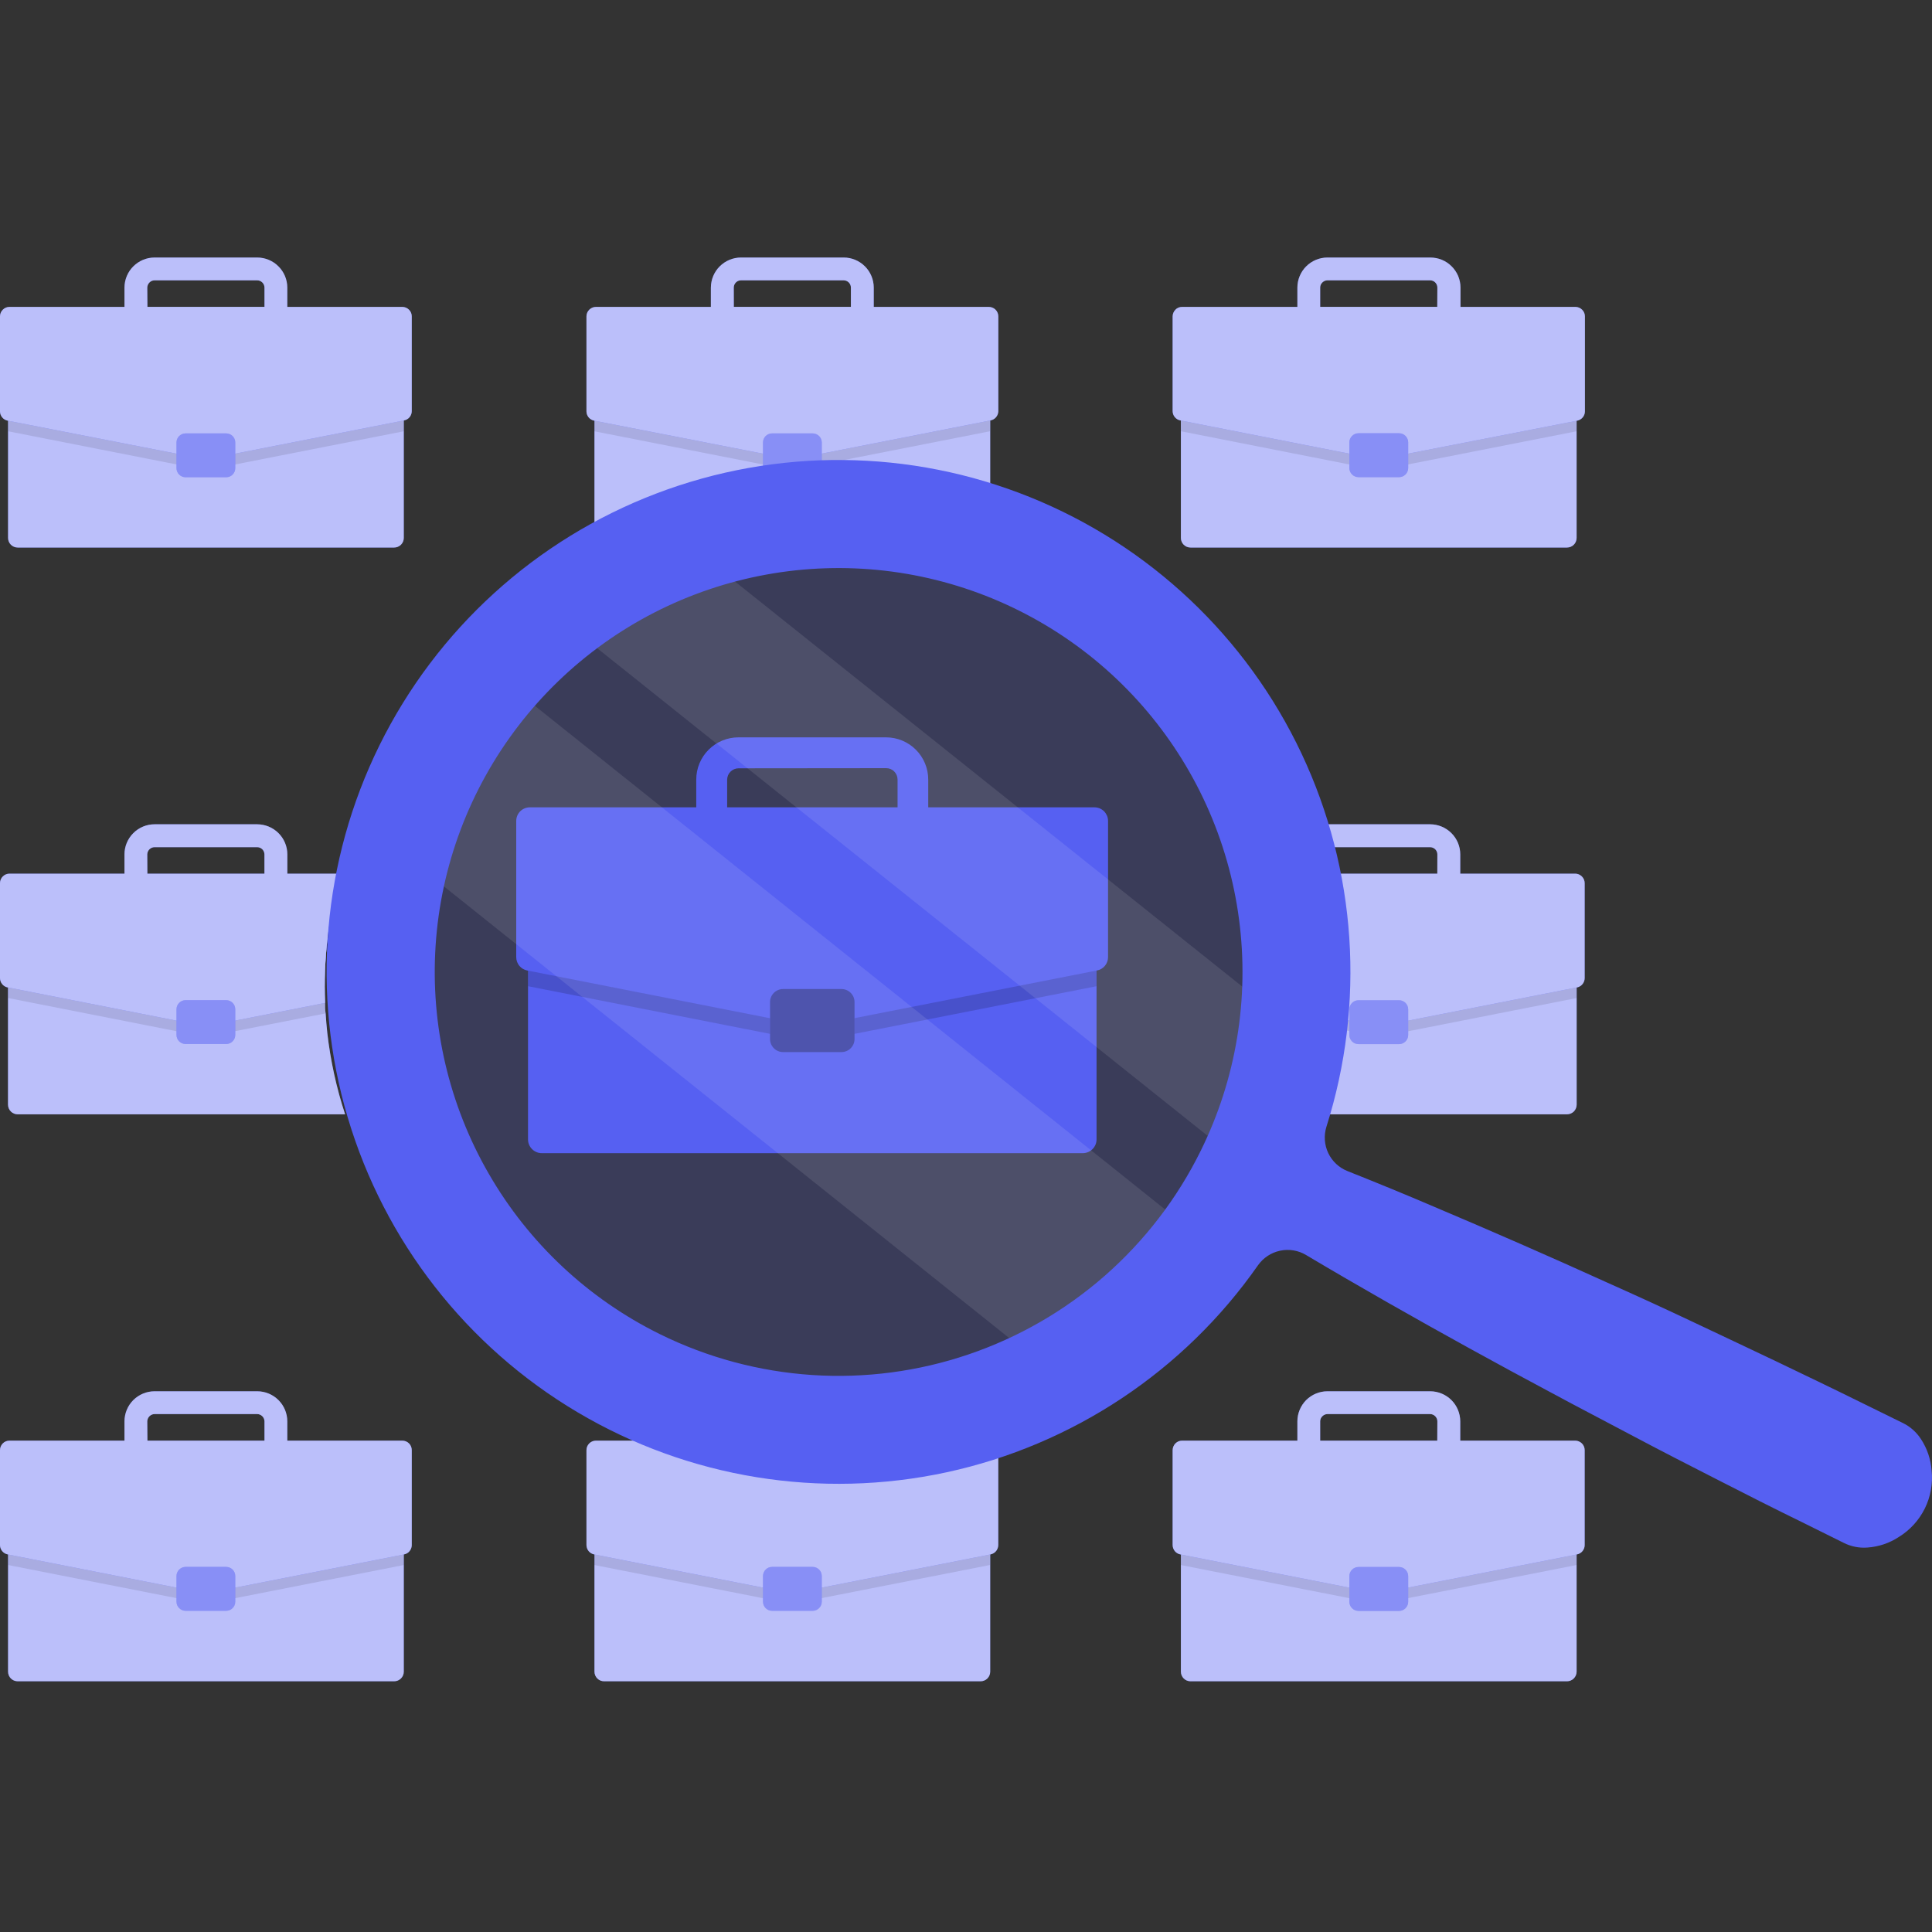 <svg width="40" height="40" viewBox="0 0 40 40" fill="none" xmlns="http://www.w3.org/2000/svg">
<rect x="0" y="0" width="40" height="40" fill="#333333" stroke="none"/>
<path d="M20.302 31.16H12.507C12.397 31.16 12.308 31.249 12.308 31.359V34.61C12.308 34.72 12.397 34.809 12.507 34.809H20.302C20.412 34.809 20.501 34.72 20.501 34.61V31.359C20.501 31.249 20.412 31.16 20.302 31.16Z" fill="#5660F2"/>
<path opacity="0.6" d="M20.302 31.16H12.507C12.397 31.16 12.308 31.249 12.308 31.359V34.61C12.308 34.72 12.397 34.809 12.507 34.809H20.302C20.412 34.809 20.501 34.72 20.501 34.61V31.359C20.501 31.249 20.412 31.16 20.302 31.16Z" fill="white"/>
<path opacity="0.1" d="M20.3 31.16H12.503C12.451 31.16 12.4 31.181 12.363 31.218C12.325 31.256 12.304 31.306 12.304 31.359V32.402L16.362 33.2C16.386 33.205 16.412 33.205 16.437 33.2L20.495 32.402V31.359C20.495 31.307 20.475 31.257 20.439 31.22C20.402 31.183 20.352 31.161 20.3 31.16Z" fill="black"/>
<path d="M20.471 29.827H18.09V29.427C18.09 29.262 18.024 29.104 17.908 28.987C17.791 28.871 17.633 28.805 17.468 28.805H15.341C15.176 28.805 15.018 28.871 14.901 28.987C14.784 29.104 14.719 29.262 14.718 29.427V29.827H12.339C12.287 29.827 12.237 29.847 12.2 29.884C12.163 29.921 12.142 29.971 12.142 30.023V31.989C12.143 32.035 12.158 32.078 12.187 32.114C12.216 32.149 12.256 32.173 12.3 32.182L16.367 32.982C16.392 32.986 16.417 32.986 16.442 32.982L20.508 32.182C20.553 32.173 20.593 32.149 20.622 32.114C20.651 32.079 20.667 32.035 20.668 31.989V30.023C20.668 29.971 20.647 29.921 20.61 29.884C20.573 29.847 20.523 29.827 20.471 29.827ZM15.192 29.427C15.192 29.388 15.208 29.35 15.236 29.322C15.264 29.294 15.301 29.277 15.341 29.277H17.468C17.507 29.277 17.545 29.294 17.573 29.322C17.601 29.35 17.617 29.388 17.617 29.427V29.827H15.193L15.192 29.427Z" fill="#5660F2"/>
<path opacity="0.6" d="M20.471 29.827H18.09V29.427C18.09 29.262 18.024 29.104 17.908 28.987C17.791 28.871 17.633 28.805 17.468 28.805H15.341C15.176 28.805 15.018 28.871 14.901 28.987C14.784 29.104 14.719 29.262 14.718 29.427V29.827H12.339C12.287 29.827 12.237 29.847 12.2 29.884C12.163 29.921 12.142 29.971 12.142 30.023V31.989C12.143 32.035 12.158 32.078 12.187 32.114C12.216 32.149 12.256 32.173 12.3 32.182L16.367 32.982C16.392 32.986 16.417 32.986 16.442 32.982L20.508 32.182C20.553 32.173 20.593 32.149 20.622 32.114C20.651 32.079 20.667 32.035 20.668 31.989V30.023C20.668 29.971 20.647 29.921 20.61 29.884C20.573 29.847 20.523 29.827 20.471 29.827ZM15.192 29.427C15.192 29.388 15.208 29.35 15.236 29.322C15.264 29.294 15.301 29.277 15.341 29.277H17.468C17.507 29.277 17.545 29.294 17.573 29.322C17.601 29.35 17.617 29.388 17.617 29.427V29.827H15.193L15.192 29.427Z" fill="white"/>
<path d="M16.825 32.441H15.985C15.881 32.441 15.797 32.526 15.797 32.63V33.161C15.797 33.265 15.881 33.35 15.985 33.35H16.825C16.929 33.35 17.014 33.265 17.014 33.161V32.63C17.014 32.526 16.929 32.441 16.825 32.441Z" fill="#5660F2"/>
<path opacity="0.3" d="M16.825 32.441H15.985C15.881 32.441 15.797 32.526 15.797 32.63V33.161C15.797 33.265 15.881 33.35 15.985 33.35H16.825C16.929 33.35 17.014 33.265 17.014 33.161V32.63C17.014 32.526 16.929 32.441 16.825 32.441Z" fill="white"/>
<path d="M20.302 7.688H12.507C12.397 7.688 12.308 7.777 12.308 7.887V11.137C12.308 11.247 12.397 11.336 12.507 11.336H20.302C20.412 11.336 20.501 11.247 20.501 11.137V7.887C20.501 7.777 20.412 7.688 20.302 7.688Z" fill="#5660F2"/>
<path opacity="0.6" d="M20.302 7.688H12.507C12.397 7.688 12.308 7.777 12.308 7.887V11.137C12.308 11.247 12.397 11.336 12.507 11.336H20.302C20.412 11.336 20.501 11.247 20.501 11.137V7.887C20.501 7.777 20.412 7.688 20.302 7.688Z" fill="white"/>
<path opacity="0.1" d="M20.3 7.688H12.503C12.451 7.688 12.4 7.708 12.363 7.746C12.325 7.783 12.304 7.834 12.304 7.887V8.929L16.362 9.728C16.386 9.733 16.412 9.733 16.437 9.728L20.495 8.929V7.887C20.495 7.834 20.475 7.784 20.439 7.747C20.402 7.71 20.352 7.689 20.3 7.688Z" fill="black"/>
<path d="M20.471 6.354H18.09V5.955C18.09 5.79 18.024 5.631 17.908 5.515C17.791 5.398 17.633 5.332 17.468 5.332H15.341C15.176 5.332 15.018 5.398 14.901 5.515C14.784 5.631 14.719 5.79 14.718 5.955V6.354H12.339C12.287 6.354 12.237 6.375 12.2 6.412C12.163 6.448 12.142 6.498 12.142 6.55V8.517C12.142 8.562 12.158 8.606 12.187 8.641C12.216 8.676 12.256 8.7 12.3 8.709L16.367 9.504C16.392 9.509 16.417 9.509 16.442 9.504L20.508 8.704C20.552 8.696 20.592 8.673 20.621 8.639C20.651 8.604 20.667 8.561 20.669 8.517V6.55C20.669 6.525 20.664 6.499 20.654 6.475C20.644 6.451 20.629 6.429 20.611 6.411C20.593 6.393 20.571 6.378 20.547 6.369C20.523 6.359 20.497 6.354 20.471 6.354ZM15.192 5.955C15.192 5.915 15.207 5.877 15.235 5.849C15.263 5.82 15.301 5.804 15.341 5.804H17.468C17.507 5.804 17.545 5.82 17.573 5.848C17.601 5.876 17.617 5.914 17.617 5.953V6.353H15.193L15.192 5.955Z" fill="#5660F2"/>
<path opacity="0.6" d="M20.471 6.354H18.09V5.955C18.09 5.79 18.024 5.631 17.908 5.515C17.791 5.398 17.633 5.332 17.468 5.332H15.341C15.176 5.332 15.018 5.398 14.901 5.515C14.784 5.631 14.719 5.79 14.718 5.955V6.354H12.339C12.287 6.354 12.237 6.375 12.2 6.412C12.163 6.448 12.142 6.498 12.142 6.55V8.517C12.142 8.562 12.158 8.606 12.187 8.641C12.216 8.676 12.256 8.7 12.3 8.709L16.367 9.504C16.392 9.509 16.417 9.509 16.442 9.504L20.508 8.704C20.552 8.696 20.592 8.673 20.621 8.639C20.651 8.604 20.667 8.561 20.669 8.517V6.55C20.669 6.525 20.664 6.499 20.654 6.475C20.644 6.451 20.629 6.429 20.611 6.411C20.593 6.393 20.571 6.378 20.547 6.369C20.523 6.359 20.497 6.354 20.471 6.354ZM15.192 5.955C15.192 5.915 15.207 5.877 15.235 5.849C15.263 5.82 15.301 5.804 15.341 5.804H17.468C17.507 5.804 17.545 5.82 17.573 5.848C17.601 5.876 17.617 5.914 17.617 5.953V6.353H15.193L15.192 5.955Z" fill="white"/>
<path d="M16.825 8.973H15.985C15.881 8.973 15.797 9.057 15.797 9.161V9.692C15.797 9.797 15.881 9.881 15.985 9.881H16.825C16.929 9.881 17.014 9.797 17.014 9.692V9.161C17.014 9.057 16.929 8.973 16.825 8.973Z" fill="#5660F2"/>
<path opacity="0.3" d="M16.825 8.973H15.985C15.881 8.973 15.797 9.057 15.797 9.161V9.692C15.797 9.797 15.881 9.881 15.985 9.881H16.825C16.929 9.881 17.014 9.797 17.014 9.692V9.161C17.014 9.057 16.929 8.973 16.825 8.973Z" fill="white"/>
<path d="M8.161 31.16H0.366C0.256 31.16 0.167 31.249 0.167 31.359V34.61C0.167 34.72 0.256 34.809 0.366 34.809H8.161C8.27 34.809 8.36 34.72 8.36 34.61V31.359C8.36 31.249 8.27 31.16 8.161 31.16Z" fill="#5660F2"/>
<path opacity="0.6" d="M8.161 31.16H0.366C0.256 31.16 0.167 31.249 0.167 31.359V34.61C0.167 34.72 0.256 34.809 0.366 34.809H8.161C8.27 34.809 8.36 34.72 8.36 34.61V31.359C8.36 31.249 8.27 31.16 8.161 31.16Z" fill="white"/>
<path opacity="0.1" d="M8.166 31.16H0.366C0.314 31.16 0.263 31.181 0.226 31.218C0.188 31.256 0.167 31.306 0.167 31.359V32.402L4.225 33.2C4.25 33.205 4.276 33.205 4.301 33.2L8.36 32.402V31.359C8.36 31.307 8.339 31.257 8.303 31.22C8.267 31.183 8.218 31.162 8.166 31.16Z" fill="black"/>
<path d="M8.329 29.827H5.948V29.427C5.948 29.262 5.882 29.104 5.765 28.987C5.649 28.871 5.49 28.805 5.325 28.805H3.2C3.035 28.805 2.877 28.871 2.76 28.987C2.643 29.104 2.578 29.262 2.577 29.427V29.827H0.196C0.144 29.827 0.094 29.847 0.058 29.884C0.021 29.921 0 29.971 0 30.023V31.989C0 32.035 0.016 32.078 0.045 32.114C0.074 32.149 0.114 32.173 0.158 32.182L4.224 32.982C4.25 32.986 4.276 32.986 4.301 32.982L8.367 32.182C8.412 32.173 8.452 32.149 8.48 32.114C8.509 32.078 8.525 32.035 8.525 31.989V30.023C8.525 29.971 8.505 29.921 8.468 29.884C8.431 29.847 8.381 29.827 8.329 29.827ZM3.049 29.427C3.05 29.388 3.066 29.35 3.094 29.322C3.122 29.294 3.16 29.277 3.2 29.277H5.325C5.365 29.277 5.403 29.294 5.431 29.322C5.459 29.35 5.475 29.388 5.476 29.427V29.827H3.052L3.049 29.427Z" fill="#5660F2"/>
<path opacity="0.6" d="M8.329 29.827H5.948V29.427C5.948 29.262 5.882 29.104 5.765 28.987C5.649 28.871 5.49 28.805 5.325 28.805H3.2C3.035 28.805 2.877 28.871 2.76 28.987C2.643 29.104 2.578 29.262 2.577 29.427V29.827H0.196C0.144 29.827 0.094 29.847 0.058 29.884C0.021 29.921 0 29.971 0 30.023V31.989C0 32.035 0.016 32.078 0.045 32.114C0.074 32.149 0.114 32.173 0.158 32.182L4.224 32.982C4.25 32.986 4.276 32.986 4.301 32.982L8.367 32.182C8.412 32.173 8.452 32.149 8.48 32.114C8.509 32.078 8.525 32.035 8.525 31.989V30.023C8.525 29.971 8.505 29.921 8.468 29.884C8.431 29.847 8.381 29.827 8.329 29.827ZM3.049 29.427C3.05 29.388 3.066 29.35 3.094 29.322C3.122 29.294 3.16 29.277 3.2 29.277H5.325C5.365 29.277 5.403 29.294 5.431 29.322C5.459 29.35 5.475 29.388 5.476 29.427V29.827H3.052L3.049 29.427Z" fill="white"/>
<path d="M4.682 32.441H3.843C3.739 32.441 3.654 32.526 3.654 32.63V33.161C3.654 33.265 3.739 33.35 3.843 33.35H4.682C4.787 33.35 4.871 33.265 4.871 33.161V32.63C4.871 32.526 4.787 32.441 4.682 32.441Z" fill="#5660F2"/>
<path opacity="0.3" d="M4.682 32.441H3.843C3.739 32.441 3.654 32.526 3.654 32.63V33.161C3.654 33.265 3.739 33.35 3.843 33.35H4.682C4.787 33.35 4.871 33.265 4.871 33.161V32.63C4.871 32.526 4.787 32.441 4.682 32.441Z" fill="white"/>
<path d="M8.161 7.688H0.366C0.256 7.688 0.167 7.777 0.167 7.887V11.137C0.167 11.247 0.256 11.336 0.366 11.336H8.161C8.27 11.336 8.36 11.247 8.36 11.137V7.887C8.36 7.777 8.27 7.688 8.161 7.688Z" fill="#5660F2"/>
<path opacity="0.6" d="M8.161 7.688H0.366C0.256 7.688 0.167 7.777 0.167 7.887V11.137C0.167 11.247 0.256 11.336 0.366 11.336H8.161C8.27 11.336 8.36 11.247 8.36 11.137V7.887C8.36 7.777 8.27 7.688 8.161 7.688Z" fill="white"/>
<path opacity="0.1" d="M8.166 7.688H0.366C0.314 7.688 0.263 7.708 0.226 7.746C0.188 7.783 0.167 7.834 0.167 7.887V8.929L4.225 9.728C4.25 9.733 4.276 9.733 4.301 9.728L8.36 8.929V7.887C8.36 7.835 8.339 7.785 8.303 7.748C8.267 7.71 8.218 7.689 8.166 7.688Z" fill="black"/>
<path d="M8.329 6.354H5.948V5.955C5.948 5.79 5.882 5.631 5.765 5.515C5.649 5.398 5.49 5.332 5.325 5.332H3.2C3.035 5.332 2.877 5.398 2.76 5.515C2.643 5.631 2.578 5.79 2.577 5.955V6.354H0.196C0.144 6.354 0.094 6.375 0.058 6.412C0.021 6.448 0 6.498 0 6.55V8.517C1.46588e-05 8.562 0.016 8.606 0.045 8.641C0.073 8.676 0.114 8.7 0.158 8.709L4.224 9.504C4.25 9.509 4.276 9.509 4.301 9.504L8.367 8.704C8.412 8.695 8.452 8.671 8.481 8.636C8.509 8.601 8.525 8.557 8.525 8.511V6.55C8.525 6.498 8.505 6.448 8.468 6.412C8.431 6.375 8.381 6.354 8.329 6.354ZM3.049 5.955C3.05 5.915 3.066 5.877 3.094 5.849C3.122 5.82 3.16 5.804 3.2 5.804H5.325C5.365 5.804 5.403 5.82 5.431 5.848C5.459 5.876 5.475 5.914 5.476 5.953V6.353H3.052L3.049 5.955Z" fill="#5660F2"/>
<path opacity="0.6" d="M8.329 6.354H5.948V5.955C5.948 5.79 5.882 5.631 5.765 5.515C5.649 5.398 5.49 5.332 5.325 5.332H3.2C3.035 5.332 2.877 5.398 2.76 5.515C2.643 5.631 2.578 5.79 2.577 5.955V6.354H0.196C0.144 6.354 0.094 6.375 0.058 6.412C0.021 6.448 0 6.498 0 6.55V8.517C1.46588e-05 8.562 0.016 8.606 0.045 8.641C0.073 8.676 0.114 8.7 0.158 8.709L4.224 9.504C4.25 9.509 4.276 9.509 4.301 9.504L8.367 8.704C8.412 8.695 8.452 8.671 8.481 8.636C8.509 8.601 8.525 8.557 8.525 8.511V6.55C8.525 6.498 8.505 6.448 8.468 6.412C8.431 6.375 8.381 6.354 8.329 6.354ZM3.049 5.955C3.05 5.915 3.066 5.877 3.094 5.849C3.122 5.82 3.16 5.804 3.2 5.804H5.325C5.365 5.804 5.403 5.82 5.431 5.848C5.459 5.876 5.475 5.914 5.476 5.953V6.353H3.052L3.049 5.955Z" fill="white"/>
<path d="M4.682 8.973H3.843C3.739 8.973 3.654 9.057 3.654 9.161V9.692C3.654 9.797 3.739 9.881 3.843 9.881H4.682C4.787 9.881 4.871 9.797 4.871 9.692V9.161C4.871 9.057 4.787 8.973 4.682 8.973Z" fill="#5660F2"/>
<path opacity="0.3" d="M4.682 8.973H3.843C3.739 8.973 3.654 9.057 3.654 9.161V9.692C3.654 9.797 3.739 9.881 3.843 9.881H4.682C4.787 9.881 4.871 9.797 4.871 9.692V9.161C4.871 9.057 4.787 8.973 4.682 8.973Z" fill="white"/>
<path d="M7.145 23.071H0.366C0.313 23.071 0.262 23.05 0.225 23.012C0.187 22.975 0.166 22.924 0.166 22.87V19.621C0.166 19.594 0.172 19.568 0.183 19.543C0.188 19.532 0.194 19.52 0.2 19.51C0.208 19.499 0.216 19.489 0.226 19.481C0.263 19.443 0.314 19.422 0.366 19.422H6.783C6.729 19.867 6.712 20.316 6.73 20.764C6.73 20.837 6.73 20.91 6.742 20.981C6.751 21.115 6.761 21.25 6.776 21.384C6.842 21.957 6.965 22.523 7.145 23.071Z" fill="#5660F2"/>
<path opacity="0.6" d="M7.145 23.071H0.366C0.313 23.071 0.262 23.05 0.225 23.012C0.187 22.975 0.166 22.924 0.166 22.87V19.621C0.166 19.594 0.172 19.568 0.183 19.543C0.188 19.532 0.194 19.52 0.2 19.51C0.208 19.499 0.216 19.489 0.226 19.481C0.263 19.443 0.314 19.422 0.366 19.422H6.783C6.729 19.867 6.712 20.316 6.73 20.764C6.73 20.837 6.73 20.91 6.742 20.981C6.751 21.115 6.761 21.25 6.776 21.384C6.842 21.957 6.965 22.523 7.145 23.071Z" fill="white"/>
<path opacity="0.1" d="M6.783 19.422C6.729 19.867 6.712 20.316 6.73 20.764C6.73 20.837 6.73 20.91 6.742 20.981L4.871 21.348L4.3 21.461C4.275 21.467 4.249 21.467 4.225 21.461L3.654 21.35L0.167 20.663V19.62C0.168 19.593 0.173 19.567 0.183 19.543C0.188 19.532 0.194 19.52 0.2 19.51C0.208 19.499 0.216 19.489 0.226 19.481C0.263 19.443 0.314 19.422 0.366 19.422H6.783Z" fill="black"/>
<path d="M7.049 18.088H5.949V17.689C5.949 17.524 5.883 17.366 5.766 17.249C5.649 17.132 5.491 17.067 5.325 17.066H3.2C3.035 17.066 2.876 17.132 2.76 17.249C2.643 17.366 2.577 17.524 2.577 17.689V18.088H0.196C0.171 18.088 0.145 18.093 0.121 18.103C0.097 18.113 0.076 18.128 0.058 18.146C0.039 18.164 0.025 18.186 0.015 18.21C0.005 18.233 0 18.259 0 18.285V20.25C2.04038e-05 20.296 0.016 20.34 0.045 20.375C0.074 20.411 0.115 20.435 0.159 20.444H0.167L3.654 21.131L4.224 21.242C4.249 21.247 4.275 21.247 4.3 21.242L4.871 21.13L6.73 20.764C6.712 20.316 6.729 19.867 6.782 19.422C6.835 18.971 6.925 18.525 7.049 18.088ZM3.049 17.689C3.05 17.649 3.066 17.612 3.094 17.584C3.122 17.556 3.16 17.54 3.2 17.54H5.325C5.365 17.54 5.403 17.556 5.431 17.584C5.459 17.612 5.474 17.649 5.475 17.689V18.088H3.051L3.049 17.689Z" fill="#5660F2"/>
<path opacity="0.6" d="M7.049 18.088H5.949V17.689C5.949 17.524 5.883 17.366 5.766 17.249C5.649 17.132 5.491 17.067 5.325 17.066H3.2C3.035 17.066 2.876 17.132 2.76 17.249C2.643 17.366 2.577 17.524 2.577 17.689V18.088H0.196C0.171 18.088 0.145 18.093 0.121 18.103C0.097 18.113 0.076 18.128 0.058 18.146C0.039 18.164 0.025 18.186 0.015 18.21C0.005 18.233 0 18.259 0 18.285V20.25C2.04038e-05 20.296 0.016 20.34 0.045 20.375C0.074 20.411 0.115 20.435 0.159 20.444H0.167L3.654 21.131L4.224 21.242C4.249 21.247 4.275 21.247 4.3 21.242L4.871 21.13L6.73 20.764C6.712 20.316 6.729 19.867 6.782 19.422C6.835 18.971 6.925 18.525 7.049 18.088ZM3.049 17.689C3.05 17.649 3.066 17.612 3.094 17.584C3.122 17.556 3.16 17.54 3.2 17.54H5.325C5.365 17.54 5.403 17.556 5.431 17.584C5.459 17.612 5.474 17.649 5.475 17.689V18.088H3.051L3.049 17.689Z" fill="white"/>
<path d="M4.682 20.707H3.843C3.739 20.707 3.654 20.792 3.654 20.896V21.427C3.654 21.531 3.739 21.615 3.843 21.615H4.682C4.787 21.615 4.871 21.531 4.871 21.427V20.896C4.871 20.792 4.787 20.707 4.682 20.707Z" fill="#5660F2"/>
<path opacity="0.3" d="M4.682 20.707H3.843C3.739 20.707 3.654 20.792 3.654 20.896V21.427C3.654 21.531 3.739 21.615 3.843 21.615H4.682C4.787 21.615 4.871 21.531 4.871 21.427V20.896C4.871 20.792 4.787 20.707 4.682 20.707Z" fill="white"/>
<path d="M24.648 34.809H32.443C32.553 34.809 32.642 34.719 32.642 34.609V31.359C32.642 31.249 32.553 31.16 32.443 31.16H24.648C24.538 31.16 24.449 31.249 24.449 31.359V34.609C24.449 34.719 24.538 34.809 24.648 34.809Z" fill="#5660F2"/>
<path opacity="0.6" d="M24.648 34.809H32.443C32.553 34.809 32.642 34.719 32.642 34.609V31.359C32.642 31.249 32.553 31.16 32.443 31.16H24.648C24.538 31.16 24.449 31.249 24.449 31.359V34.609C24.449 34.719 24.538 34.809 24.648 34.809Z" fill="white"/>
<path opacity="0.1" d="M24.649 31.16H32.442C32.495 31.16 32.546 31.181 32.583 31.218C32.62 31.256 32.641 31.306 32.641 31.359V32.402L28.579 33.2C28.554 33.205 28.529 33.205 28.504 33.2L24.445 32.402V31.359C24.445 31.333 24.451 31.306 24.461 31.282C24.471 31.257 24.486 31.235 24.505 31.217C24.524 31.198 24.547 31.184 24.572 31.174C24.596 31.164 24.623 31.16 24.649 31.16Z" fill="black"/>
<path d="M24.48 29.827H26.861V29.427C26.861 29.262 26.927 29.104 27.043 28.987C27.16 28.871 27.318 28.805 27.483 28.805H29.61C29.775 28.805 29.933 28.871 30.05 28.987C30.167 29.104 30.232 29.262 30.233 29.427V29.827H32.612C32.638 29.827 32.664 29.832 32.687 29.842C32.711 29.852 32.733 29.866 32.751 29.884C32.769 29.902 32.784 29.924 32.794 29.948C32.804 29.972 32.809 29.997 32.809 30.023V31.989C32.809 32.035 32.793 32.078 32.764 32.114C32.735 32.149 32.695 32.173 32.651 32.182L28.579 32.982C28.554 32.986 28.528 32.986 28.503 32.982L24.436 32.182C24.392 32.173 24.352 32.149 24.323 32.114C24.294 32.078 24.279 32.035 24.278 31.989V30.023C24.278 29.997 24.284 29.971 24.294 29.947C24.304 29.923 24.319 29.901 24.338 29.882C24.356 29.864 24.379 29.85 24.403 29.84C24.428 29.831 24.454 29.826 24.48 29.827ZM29.759 29.427C29.759 29.388 29.743 29.35 29.715 29.322C29.688 29.294 29.65 29.277 29.61 29.277H27.483C27.444 29.277 27.406 29.294 27.378 29.322C27.349 29.35 27.333 29.388 27.333 29.427V29.827H29.757L29.759 29.427Z" fill="#5660F2"/>
<path opacity="0.6" d="M24.48 29.827H26.861V29.427C26.861 29.262 26.927 29.104 27.043 28.987C27.16 28.871 27.318 28.805 27.483 28.805H29.61C29.775 28.805 29.933 28.871 30.05 28.987C30.167 29.104 30.232 29.262 30.233 29.427V29.827H32.612C32.638 29.827 32.664 29.832 32.687 29.842C32.711 29.852 32.733 29.866 32.751 29.884C32.769 29.902 32.784 29.924 32.794 29.948C32.804 29.972 32.809 29.997 32.809 30.023V31.989C32.809 32.035 32.793 32.078 32.764 32.114C32.735 32.149 32.695 32.173 32.651 32.182L28.579 32.982C28.554 32.986 28.528 32.986 28.503 32.982L24.436 32.182C24.392 32.173 24.352 32.149 24.323 32.114C24.294 32.078 24.279 32.035 24.278 31.989V30.023C24.278 29.997 24.284 29.971 24.294 29.947C24.304 29.923 24.319 29.901 24.338 29.882C24.356 29.864 24.379 29.85 24.403 29.84C24.428 29.831 24.454 29.826 24.48 29.827ZM29.759 29.427C29.759 29.388 29.743 29.35 29.715 29.322C29.688 29.294 29.65 29.277 29.61 29.277H27.483C27.444 29.277 27.406 29.294 27.378 29.322C27.349 29.35 27.333 29.388 27.333 29.427V29.827H29.757L29.759 29.427Z" fill="white"/>
<path d="M28.126 33.352H28.966C29.07 33.352 29.155 33.267 29.155 33.163V32.632C29.155 32.528 29.07 32.443 28.966 32.443H28.126C28.022 32.443 27.937 32.528 27.937 32.632V33.163C27.937 33.267 28.022 33.352 28.126 33.352Z" fill="#5660F2"/>
<path opacity="0.3" d="M28.126 33.352H28.966C29.07 33.352 29.155 33.267 29.155 33.163V32.632C29.155 32.528 29.07 32.443 28.966 32.443H28.126C28.022 32.443 27.937 32.528 27.937 32.632V33.163C27.937 33.267 28.022 33.352 28.126 33.352Z" fill="white"/>
<path d="M24.648 11.336H32.443C32.553 11.336 32.642 11.247 32.642 11.137V7.886C32.642 7.776 32.553 7.687 32.443 7.687H24.648C24.538 7.687 24.449 7.776 24.449 7.886V11.137C24.449 11.247 24.538 11.336 24.648 11.336Z" fill="#5660F2"/>
<path opacity="0.6" d="M24.648 11.336H32.443C32.553 11.336 32.642 11.247 32.642 11.137V7.886C32.642 7.776 32.553 7.687 32.443 7.687H24.648C24.538 7.687 24.449 7.776 24.449 7.886V11.137C24.449 11.247 24.538 11.336 24.648 11.336Z" fill="white"/>
<path opacity="0.1" d="M24.649 7.688H32.443C32.495 7.688 32.546 7.708 32.583 7.746C32.62 7.783 32.642 7.834 32.642 7.887V8.929L28.579 9.728C28.554 9.733 28.529 9.733 28.504 9.728L24.451 8.929V7.887C24.451 7.834 24.471 7.783 24.509 7.746C24.546 7.708 24.597 7.688 24.649 7.688Z" fill="black"/>
<path d="M24.48 6.354H26.861V5.955C26.861 5.79 26.927 5.631 27.043 5.515C27.16 5.398 27.318 5.332 27.483 5.332H29.61C29.692 5.332 29.774 5.347 29.85 5.378C29.926 5.409 29.995 5.455 30.053 5.513C30.112 5.571 30.158 5.64 30.19 5.715C30.221 5.791 30.238 5.873 30.238 5.955V6.354H32.617C32.669 6.354 32.719 6.375 32.756 6.412C32.793 6.448 32.814 6.498 32.814 6.55V8.517C32.814 8.562 32.798 8.606 32.769 8.641C32.74 8.676 32.7 8.7 32.656 8.709L28.579 9.504C28.554 9.509 28.528 9.509 28.503 9.504L24.436 8.704C24.392 8.695 24.352 8.671 24.323 8.636C24.294 8.601 24.278 8.557 24.278 8.511V6.55C24.278 6.524 24.284 6.498 24.294 6.474C24.304 6.45 24.319 6.428 24.338 6.41C24.356 6.391 24.379 6.377 24.403 6.367C24.428 6.358 24.454 6.353 24.48 6.354ZM29.759 5.955C29.759 5.915 29.744 5.877 29.716 5.849C29.688 5.82 29.65 5.804 29.61 5.804H27.483C27.444 5.804 27.406 5.82 27.378 5.848C27.349 5.876 27.333 5.914 27.333 5.953V6.353H29.757L29.759 5.955Z" fill="#5660F2"/>
<path opacity="0.6" d="M24.48 6.354H26.861V5.955C26.861 5.79 26.927 5.631 27.043 5.515C27.16 5.398 27.318 5.332 27.483 5.332H29.61C29.692 5.332 29.774 5.347 29.85 5.378C29.926 5.409 29.995 5.455 30.053 5.513C30.112 5.571 30.158 5.64 30.19 5.715C30.221 5.791 30.238 5.873 30.238 5.955V6.354H32.617C32.669 6.354 32.719 6.375 32.756 6.412C32.793 6.448 32.814 6.498 32.814 6.55V8.517C32.814 8.562 32.798 8.606 32.769 8.641C32.74 8.676 32.7 8.7 32.656 8.709L28.579 9.504C28.554 9.509 28.528 9.509 28.503 9.504L24.436 8.704C24.392 8.695 24.352 8.671 24.323 8.636C24.294 8.601 24.278 8.557 24.278 8.511V6.55C24.278 6.524 24.284 6.498 24.294 6.474C24.304 6.45 24.319 6.428 24.338 6.41C24.356 6.391 24.379 6.377 24.403 6.367C24.428 6.358 24.454 6.353 24.48 6.354ZM29.759 5.955C29.759 5.915 29.744 5.877 29.716 5.849C29.688 5.82 29.65 5.804 29.61 5.804H27.483C27.444 5.804 27.406 5.82 27.378 5.848C27.349 5.876 27.333 5.914 27.333 5.953V6.353H29.757L29.759 5.955Z" fill="white"/>
<path d="M28.126 9.879H28.966C29.07 9.879 29.155 9.794 29.155 9.69V9.159C29.155 9.055 29.07 8.97 28.966 8.97H28.126C28.022 8.97 27.937 9.055 27.937 9.159V9.69C27.937 9.794 28.022 9.879 28.126 9.879Z" fill="#5660F2"/>
<path opacity="0.3" d="M28.126 9.879H28.966C29.07 9.879 29.155 9.794 29.155 9.69V9.159C29.155 9.055 29.07 8.97 28.966 8.97H28.126C28.022 8.97 27.937 9.055 27.937 9.159V9.69C27.937 9.794 28.022 9.879 28.126 9.879Z" fill="white"/>
<path d="M25.669 23.071H32.444C32.497 23.07 32.547 23.049 32.585 23.012C32.622 22.974 32.643 22.923 32.643 22.87V19.621C32.643 19.594 32.637 19.568 32.626 19.543C32.621 19.531 32.615 19.52 32.608 19.51C32.601 19.499 32.593 19.489 32.583 19.481C32.565 19.462 32.543 19.447 32.519 19.437C32.495 19.427 32.469 19.422 32.443 19.422H26.027C26.081 19.867 26.098 20.316 26.08 20.764C26.08 20.837 26.08 20.91 26.068 20.981C26.061 21.115 26.049 21.25 26.034 21.384C25.969 21.957 25.847 22.522 25.669 23.071Z" fill="#5660F2"/>
<path opacity="0.6" d="M25.669 23.071H32.444C32.497 23.07 32.547 23.049 32.585 23.012C32.622 22.974 32.643 22.923 32.643 22.87V19.621C32.643 19.594 32.637 19.568 32.626 19.543C32.621 19.531 32.615 19.52 32.608 19.51C32.601 19.499 32.593 19.489 32.583 19.481C32.565 19.462 32.543 19.447 32.519 19.437C32.495 19.427 32.469 19.422 32.443 19.422H26.027C26.081 19.867 26.098 20.316 26.08 20.764C26.08 20.837 26.08 20.91 26.068 20.981C26.061 21.115 26.049 21.25 26.034 21.384C25.969 21.957 25.847 22.522 25.669 23.071Z" fill="white"/>
<path opacity="0.1" d="M26.027 19.422C26.081 19.867 26.098 20.316 26.08 20.764C26.08 20.837 26.08 20.91 26.068 20.981L27.941 21.348L28.513 21.461C28.537 21.467 28.563 21.467 28.588 21.461L29.158 21.35L32.645 20.663V19.62C32.645 19.593 32.64 19.567 32.63 19.543C32.625 19.531 32.619 19.52 32.612 19.51C32.605 19.499 32.596 19.489 32.587 19.481C32.568 19.462 32.546 19.447 32.522 19.437C32.498 19.427 32.472 19.422 32.446 19.422H26.027Z" fill="black"/>
<path d="M25.76 18.088H26.861V17.689C26.861 17.524 26.927 17.366 27.044 17.249C27.16 17.132 27.318 17.067 27.483 17.066H29.609C29.774 17.066 29.933 17.132 30.05 17.249C30.167 17.365 30.233 17.524 30.233 17.689V18.088H32.612C32.664 18.088 32.714 18.109 32.751 18.146C32.788 18.183 32.809 18.233 32.809 18.285V20.25C32.809 20.295 32.793 20.34 32.764 20.375C32.736 20.41 32.695 20.434 32.651 20.444H32.642L29.155 21.131L28.579 21.241C28.555 21.246 28.529 21.246 28.504 21.241L27.933 21.129L26.073 20.763C26.11 19.858 26.002 18.954 25.755 18.083L25.76 18.088ZM29.759 17.689C29.759 17.649 29.743 17.612 29.715 17.584C29.686 17.556 29.649 17.54 29.609 17.54H27.483C27.444 17.54 27.406 17.556 27.378 17.584C27.35 17.612 27.334 17.649 27.334 17.689V18.088H29.758L29.759 17.689Z" fill="#5660F2"/>
<path opacity="0.6" d="M25.76 18.088H26.861V17.689C26.861 17.524 26.927 17.366 27.044 17.249C27.16 17.132 27.318 17.067 27.483 17.066H29.609C29.774 17.066 29.933 17.132 30.05 17.249C30.167 17.365 30.233 17.524 30.233 17.689V18.088H32.612C32.664 18.088 32.714 18.109 32.751 18.146C32.788 18.183 32.809 18.233 32.809 18.285V20.25C32.809 20.295 32.793 20.34 32.764 20.375C32.736 20.41 32.695 20.434 32.651 20.444H32.642L29.155 21.131L28.579 21.241C28.555 21.246 28.529 21.246 28.504 21.241L27.933 21.129L26.073 20.763C26.11 19.858 26.002 18.954 25.755 18.083L25.76 18.088ZM29.759 17.689C29.759 17.649 29.743 17.612 29.715 17.584C29.686 17.556 29.649 17.54 29.609 17.54H27.483C27.444 17.54 27.406 17.556 27.378 17.584C27.35 17.612 27.334 17.649 27.334 17.689V18.088H29.758L29.759 17.689Z" fill="white"/>
<path d="M28.126 21.617H28.966C29.07 21.617 29.155 21.532 29.155 21.428V20.898C29.155 20.793 29.07 20.709 28.966 20.709H28.126C28.022 20.709 27.937 20.793 27.937 20.898V21.428C27.937 21.532 28.022 21.617 28.126 21.617Z" fill="#5660F2"/>
<path opacity="0.3" d="M28.126 21.617H28.966C29.07 21.617 29.155 21.532 29.155 21.428V20.898C29.155 20.793 29.07 20.709 28.966 20.709H28.126C28.022 20.709 27.937 20.793 27.937 20.898V21.428C27.937 21.532 28.022 21.617 28.126 21.617Z" fill="white"/>
<path d="M22.417 18.633H11.217C11.06 18.633 10.932 18.761 10.932 18.919V23.59C10.932 23.747 11.06 23.875 11.217 23.875H22.417C22.575 23.875 22.703 23.747 22.703 23.59V18.919C22.703 18.761 22.575 18.633 22.417 18.633Z" fill="#5660F2"/>
<path d="M18.344 17.798H15.289C15.057 17.798 14.835 17.706 14.671 17.542C14.507 17.378 14.415 17.156 14.415 16.924V16.14C14.415 15.908 14.507 15.686 14.671 15.522C14.835 15.358 15.057 15.266 15.289 15.266H18.344C18.576 15.266 18.799 15.358 18.962 15.522C19.126 15.685 19.218 15.908 19.218 16.14V16.92C19.219 17.035 19.197 17.15 19.153 17.256C19.109 17.363 19.045 17.459 18.964 17.541C18.883 17.622 18.786 17.687 18.68 17.731C18.573 17.776 18.459 17.798 18.344 17.798ZM15.289 15.907C15.227 15.908 15.168 15.933 15.125 15.976C15.081 16.019 15.056 16.078 15.055 16.14V16.92C15.055 16.983 15.08 17.043 15.124 17.087C15.169 17.132 15.229 17.156 15.291 17.156H18.347C18.41 17.156 18.47 17.132 18.514 17.087C18.558 17.043 18.583 16.983 18.583 16.92V16.14C18.583 16.077 18.558 16.017 18.514 15.973C18.47 15.928 18.41 15.904 18.347 15.904L15.289 15.907Z" fill="#5660F2"/>
<path opacity="0.2" d="M22.416 18.633H11.219C11.181 18.633 11.144 18.64 11.109 18.654C11.074 18.669 11.043 18.689 11.016 18.716C10.989 18.743 10.968 18.774 10.954 18.809C10.939 18.844 10.932 18.881 10.932 18.919V20.418L16.762 21.566C16.798 21.574 16.835 21.574 16.871 21.566L22.703 20.418V18.919C22.703 18.881 22.695 18.844 22.681 18.809C22.666 18.774 22.645 18.743 22.619 18.716C22.592 18.689 22.56 18.669 22.525 18.654C22.491 18.64 22.453 18.633 22.416 18.633Z" fill="black"/>
<path d="M22.71 20.093L16.868 21.242C16.832 21.248 16.795 21.248 16.758 21.242L10.916 20.093C10.852 20.081 10.794 20.046 10.752 19.996C10.711 19.945 10.688 19.882 10.688 19.817V16.997C10.688 16.96 10.695 16.923 10.709 16.889C10.723 16.855 10.744 16.824 10.77 16.797C10.797 16.771 10.828 16.75 10.862 16.736C10.896 16.722 10.933 16.715 10.97 16.715H22.659C22.696 16.715 22.733 16.722 22.767 16.736C22.801 16.75 22.832 16.771 22.859 16.797C22.885 16.824 22.905 16.855 22.92 16.889C22.934 16.923 22.941 16.96 22.941 16.997V19.822C22.94 19.887 22.916 19.949 22.874 19.999C22.832 20.048 22.774 20.082 22.71 20.093Z" fill="#5660F2"/>
<path d="M17.422 20.477H16.213C16.064 20.477 15.943 20.598 15.943 20.747V21.511C15.943 21.661 16.064 21.782 16.213 21.782H17.422C17.571 21.782 17.692 21.661 17.692 21.511V20.747C17.692 20.598 17.571 20.477 17.422 20.477Z" fill="#5660F2"/>
<path opacity="0.4" d="M17.422 20.477H16.213C16.064 20.477 15.943 20.598 15.943 20.747V21.511C15.943 21.661 16.064 21.782 16.213 21.782H17.422C17.571 21.782 17.692 21.661 17.692 21.511V20.747C17.692 20.598 17.571 20.477 17.422 20.477Z" fill="black"/>
<path opacity="0.2" d="M18.384 29.257C20.189 29.055 21.894 28.322 23.283 27.15C24.672 25.979 25.682 24.423 26.187 22.677C26.691 20.932 26.666 19.077 26.116 17.345C25.566 15.614 24.515 14.085 23.095 12.951C21.676 11.817 19.952 11.129 18.142 10.975C16.332 10.82 14.517 11.206 12.926 12.083C11.335 12.96 10.04 14.29 9.204 15.903C8.369 17.516 8.031 19.341 8.232 21.146C8.366 22.345 8.734 23.506 9.317 24.563C9.9 25.62 10.685 26.551 11.628 27.305C12.57 28.058 13.652 28.618 14.812 28.953C15.971 29.288 17.185 29.391 18.384 29.257Z" fill="#5660F2"/>
<path opacity="0.1" d="M11.7 12.89L25.67 24.049C25.73 23.921 25.787 23.794 25.841 23.666C26.192 22.833 26.415 21.952 26.505 21.053L14.438 11.418C13.447 11.748 12.521 12.246 11.7 12.89Z" fill="white"/>
<path opacity="0.1" d="M8.477 17.781L21.611 28.275C22.859 27.624 23.94 26.695 24.772 25.56L10.429 14.098C9.505 15.16 8.837 16.42 8.477 17.781Z" fill="white"/>
<path d="M39.992 30.444C39.975 30.212 39.899 29.988 39.771 29.794C39.678 29.651 39.548 29.535 39.395 29.461L38.524 29.033C37.944 28.746 37.361 28.467 36.778 28.187C36.195 27.908 35.608 27.634 35.024 27.357C34.44 27.08 33.85 26.811 33.259 26.547C32.081 26.012 30.894 25.493 29.7 24.988C29.103 24.732 28.504 24.487 27.901 24.247C27.725 24.178 27.581 24.044 27.5 23.873C27.419 23.702 27.406 23.507 27.463 23.326C28.271 20.779 28.087 18.021 26.948 15.604C25.809 13.187 23.799 11.29 21.321 10.291C18.843 9.293 16.079 9.267 13.582 10.22C11.086 11.172 9.042 13.032 7.858 15.428C6.675 17.823 6.44 20.578 7.2 23.139C7.961 25.7 9.661 27.88 11.96 29.241C14.259 30.603 16.987 31.046 19.599 30.482C22.21 29.917 24.513 28.387 26.044 26.198C26.153 26.043 26.316 25.934 26.502 25.895C26.687 25.855 26.881 25.887 27.043 25.985C27.601 26.317 28.162 26.643 28.725 26.964C29.85 27.605 30.984 28.23 32.126 28.839C32.697 29.148 33.275 29.445 33.843 29.748C34.41 30.05 34.991 30.345 35.569 30.641C36.147 30.937 36.717 31.226 37.303 31.512L38.172 31.943C38.324 32.02 38.495 32.054 38.665 32.04C38.897 32.024 39.121 31.948 39.315 31.82C39.546 31.678 39.732 31.473 39.852 31.23C39.972 30.986 40.02 30.714 39.992 30.444ZM13.662 27.622C12.179 26.89 10.946 25.735 10.12 24.302C9.293 22.87 8.91 21.224 9.019 19.574C9.127 17.924 9.723 16.343 10.73 15.031C11.737 13.719 13.111 12.735 14.677 12.204C16.244 11.673 17.932 11.618 19.53 12.047C21.127 12.476 22.561 13.368 23.651 14.612C24.741 15.856 25.438 17.396 25.653 19.035C25.869 20.675 25.593 22.342 24.86 23.825C24.375 24.81 23.699 25.689 22.874 26.413C22.048 27.137 21.088 27.69 20.048 28.043C19.008 28.396 17.909 28.54 16.813 28.468C15.717 28.395 14.647 28.108 13.662 27.622Z" fill="#5660F2"/>
</svg>
